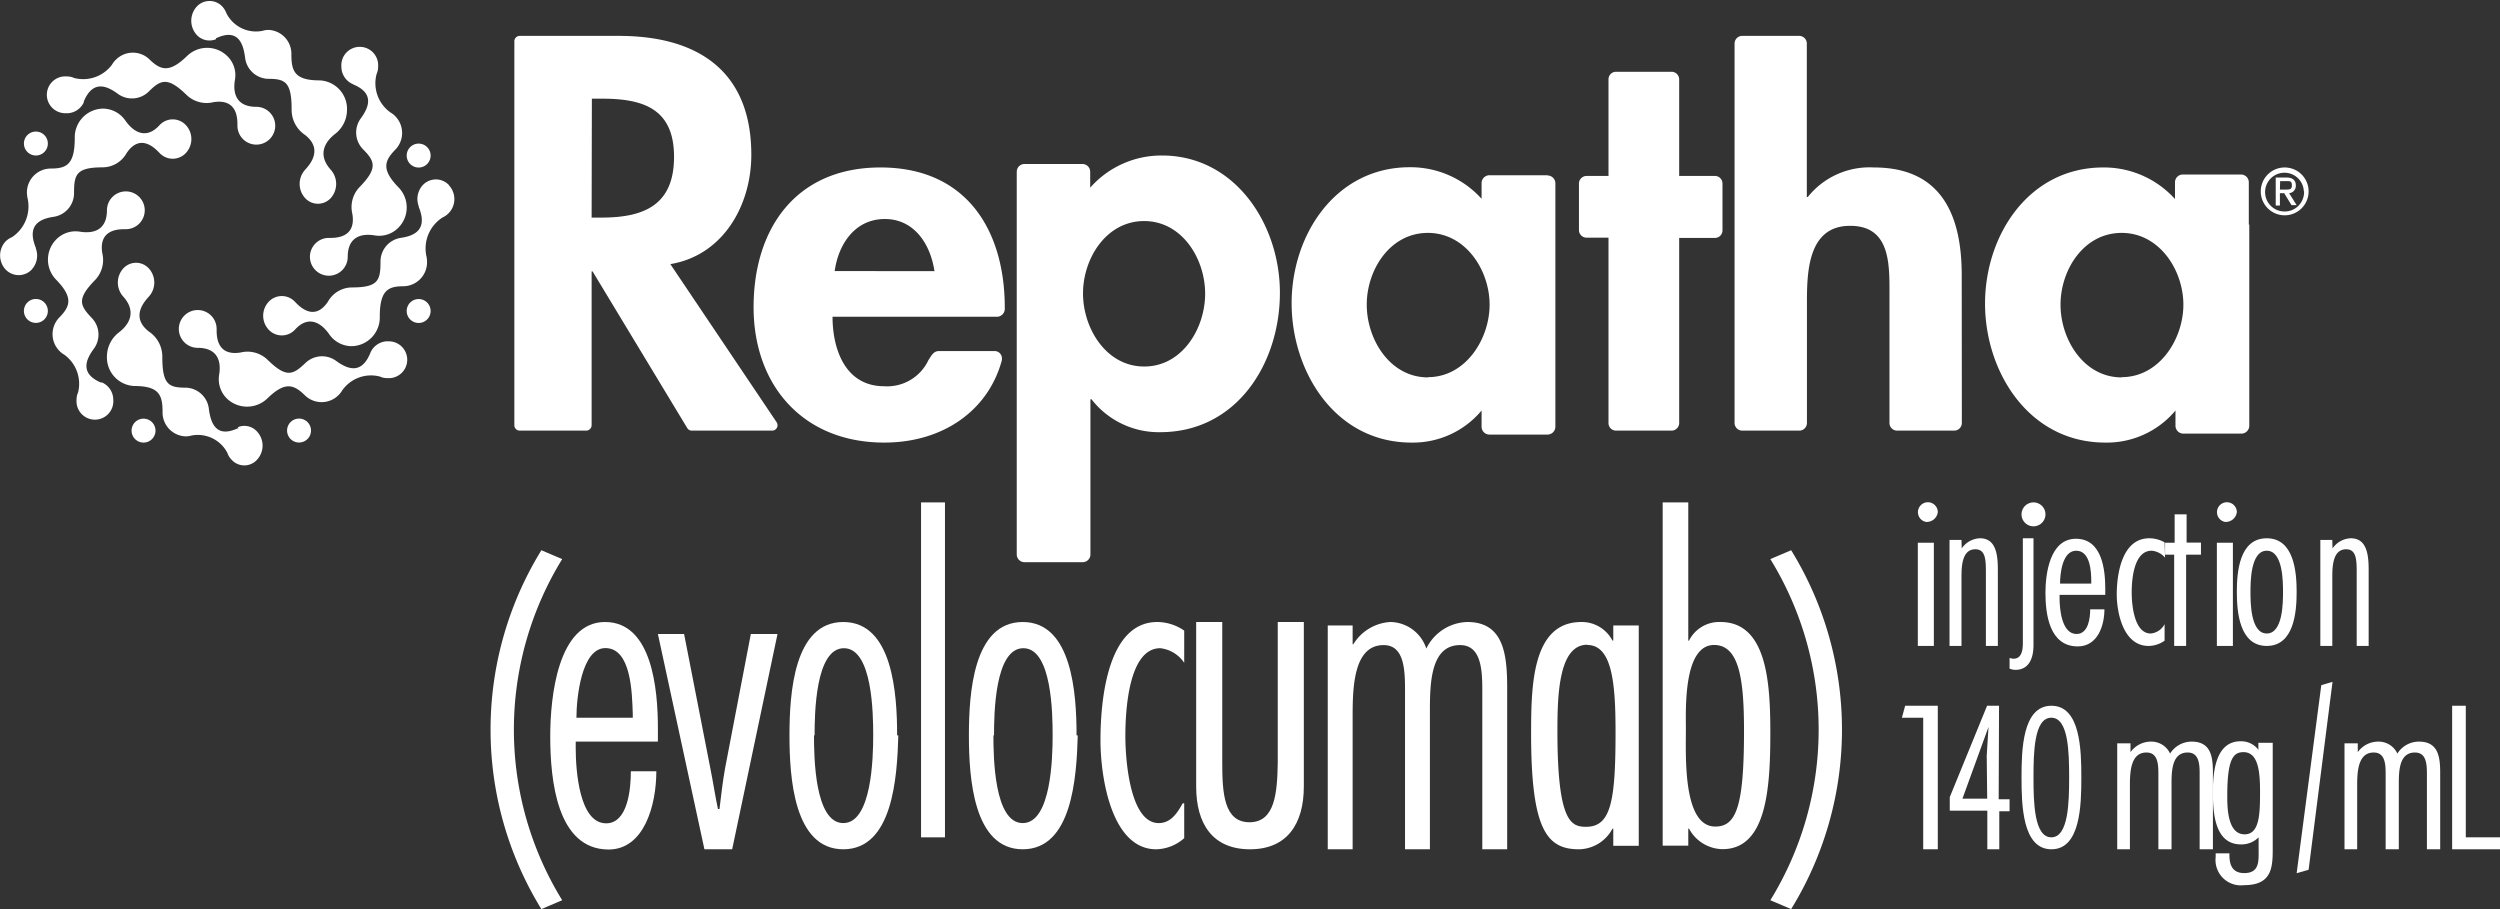 <svg id="Layer_1" data-name="Layer 1" xmlns="http://www.w3.org/2000/svg" viewBox="0 0 209 76"><rect x="0" y="0" width="209" height="76" fill="#333333" stroke="none"/><defs><style>.cls-1{fill:#fff;}</style></defs><title>logo_white</title><g id="Group"><path id="Fill-1" class="cls-1" d="M119.38,31.55c-3.18,0-5.12-3.17-5.12-6.08s1.94-6,5.11-6,5.16,3.13,5.16,6-2,6.06-5.15,6.06m10-16.88h-4.87a.66.66,0,0,0-.65.65v1.32a8,8,0,0,0-6-2.64c-6.22,0-9.88,5.66-9.88,11.37S111.61,37,118,37a7.47,7.47,0,0,0,5.86-2.68v1.36a.66.66,0,0,0,.65.65h4.87a.66.66,0,0,0,.65-.65V15.32a.66.66,0,0,0-.65-.65" transform="translate(0 0)"/><path id="Fill-3" class="cls-1" d="M95.65,30.64c-3.17,0-5.11-3.19-5.11-6.11s1.94-6.05,5.11-6.05,5.1,3.15,5.1,6.07-1.93,6.1-5.1,6.09M97.14,13a7.94,7.94,0,0,0-6,2.69V14.36a.65.65,0,0,0-.65-.65H85.65a.65.65,0,0,0-.65.65V42.8h0v3.55a.65.65,0,0,0,.65.65h4.86a.65.65,0,0,0,.65-.65V43.71h0V33.38h.09A7.12,7.12,0,0,0,97,36.13c6.38,0,10-5.74,10-11.66C107,18.76,103.26,13,97.14,13" transform="translate(0 0)"/><path id="Fill-5" class="cls-1" d="M177.37,31.55c-3.17,0-5.11-3.17-5.11-6.08s1.94-6,5.11-6,5.16,3.13,5.16,6-2,6.06-5.16,6.06ZM188,18.77V15.24a.65.65,0,0,0-.65-.65h-4.87a.65.65,0,0,0-.65.65v1.4a8,8,0,0,0-6-2.64c-6.22,0-9.88,5.66-9.88,11.38S169.62,37,176,37a7.48,7.48,0,0,0,5.87-2.68V35.6a.66.66,0,0,0,.65.65h4.87a.66.66,0,0,0,.65-.65V18.77Z" transform="translate(0 0)"/><path id="Fill-7" class="cls-1" d="M164,23c0-4.94-1.64-9-7.34-9a6.61,6.61,0,0,0-5.53,2.47h-.08V3.64a.64.64,0,0,0-.63-.64h-4.77a.64.64,0,0,0-.64.64V35.36a.64.64,0,0,0,.64.64h4.77a.64.64,0,0,0,.64-.64V25.47c0-2.56,0-6.6,3.62-6.59,3.41,0,3.28,3.3,3.28,5.86V35.36a.64.64,0,0,0,.64.64h4.77a.64.64,0,0,0,.64-.64V33.94h0Z" transform="translate(0 0)"/><path id="Fill-9" class="cls-1" d="M143.38,14.71h-3v-3h0V6.64a.64.64,0,0,0-.63-.64h-4.66a.63.63,0,0,0-.62.64v3.67h0v4.4h-1.84a.64.64,0,0,0-.63.64v3.88a.64.64,0,0,0,.63.64h1.84V33.22h0v2.14a.63.63,0,0,0,.62.64h4.66a.64.64,0,0,0,.63-.64V31.89h0v-12h3a.63.63,0,0,0,.62-.64V15.35a.63.63,0,0,0-.62-.64" transform="translate(0 0)"/><path id="Fill-11" class="cls-1" d="M69.78,22.66c.31-2.24,1.69-4.35,4.19-4.35s3.83,2.16,4.15,4.36ZM73.61,14C66.52,14,63,19.13,63,25.68S67.15,37,73.92,37c5,0,8.74-2.76,9.84-6.9l0-.1a.61.61,0,0,0-.66-.65H78.49c-.36,0-.56.24-.8.65l-.07.1a3.81,3.81,0,0,1-3.7,2.19c-3.25,0-4.32-3.08-4.32-5.81H83.36a.66.66,0,0,0,.64-.65v-.1C84,19.23,80.79,14,73.61,14Z" transform="translate(0 0)"/><path id="Fill-13" class="cls-1" d="M49.46,18.19h.83c3.56,0,6.06-1.05,6.06-5.08s-2.59-4.86-6-4.86h-.87ZM64.54,36h-6.7a.44.44,0,0,1-.39-.22L49.54,22.69h-.08V35.54A.46.46,0,0,1,49,36H43.46a.45.45,0,0,1-.46-.46V3.46A.45.45,0,0,1,43.46,3h8.28c6.54,0,11.07,2.89,11.07,9.94,0,4.2-2.33,8.4-6.77,9.14l8.88,13.21a.45.45,0,0,1-.38.71Z" transform="translate(0 0)"/><path id="Fill-15" class="cls-1" d="M5.58,9.47A1.58,1.58,0,0,0,7,8.57H7L7,8.5c.74-1.8,1.89-1.37,2.86-.65a2,2,0,0,0,2.57-.19h0c1-1,1.59-1.26,3.16.27a2.41,2.41,0,0,0,2.26.61h0c2-.31,2,1.38,2,1.92a1.58,1.58,0,1,0,1.57-1.53c-1.49,0-2-.92-1.78-2.25h0a2.21,2.21,0,0,0-.65-2,2.4,2.4,0,0,0-3.35,0c-1.49,1.45-2.22,1.19-3.16.27A2,2,0,0,0,9.68,5a1.81,1.81,0,0,0-.32.41A3,3,0,0,1,6.2,6.52h0a1.44,1.44,0,0,0-.62-.13,1.54,1.54,0,1,0,0,3.07" transform="translate(0 0)"/><path id="Fill-17" class="cls-1" d="M3,13a1,1,0,1,0-1-1,1,1,0,0,0,1,1" transform="translate(0 0)"/><path id="Fill-19" class="cls-1" d="M18.06,3.2h0l0,0c1.78-.84,2.27.34,2.43,1.62h0a2,2,0,0,0,1.89,1.77c1.44,0,2,.22,2,2.56a2.52,2.52,0,0,0,1.12,2.13h0c1.56,1.22.37,2.51,0,2.92a1.76,1.76,0,0,0,0,2.35,1.45,1.45,0,0,0,2.16,0,1.78,1.78,0,0,0,0-2.35c-1-1.1-.71-2.17.35-3h0a2.55,2.55,0,0,0,1-2,2.39,2.39,0,0,0-2.29-2.48c-2.05,0-2.36-.74-2.36-2.15a2,2,0,0,0-1.91-2.07,1.7,1.7,0,0,0-.51.08h0a2.77,2.77,0,0,1-3-1.45h0a1.84,1.84,0,0,0-.34-.57,1.46,1.46,0,0,0-2.16,0,1.76,1.76,0,0,0,0,2.35,1.44,1.44,0,0,0,1.61.37" transform="translate(0 0)"/><path id="Fill-21" class="cls-1" d="M29.51,7.05c1.79.73,1.36,1.88.65,2.85h0a2,2,0,0,0,.18,2.57c1,1,1.26,1.59-.27,3.16a2.41,2.41,0,0,0-.61,2.26h0c.32,2-1.38,2-1.92,2a1.58,1.58,0,1,0,1.53,1.57c0-1.49.93-2,2.25-1.78h0a2.25,2.25,0,0,0,2-.66,2.4,2.4,0,0,0,0-3.35c-1.45-1.49-1.19-2.22-.27-3.16a2,2,0,0,0,0-2.79,1.81,1.81,0,0,0-.41-.32A3,3,0,0,1,31.48,6.2h0a1.44,1.44,0,0,0,.13-.62,1.54,1.54,0,1,0-3.07,0,1.58,1.58,0,0,0,1,1.47" transform="translate(0 0)"/><path id="Fill-23" class="cls-1" d="M37.54,15.48a1.5,1.5,0,0,0-2.2,0A1.71,1.71,0,0,0,35,17.22h0a.14.14,0,0,1,0,.06c.79,1.92-.33,2.44-1.52,2.61h0a2,2,0,0,0-1.67,2h0c0,1.56-.2,2.14-2.4,2.14a2.31,2.31,0,0,0-2,1.2h0c-1.14,1.68-2.37.4-2.75,0a1.5,1.5,0,0,0-2.2,0,1.71,1.71,0,0,0,0,2.33,1.5,1.5,0,0,0,2.2,0c1-1.11,2.05-.77,2.86.38h0a2.29,2.29,0,0,0,1.9,1,2.4,2.4,0,0,0,2.33-2.47c0-2.21.7-2.54,2-2.54a2,2,0,0,0,1.95-2.06,2.42,2.42,0,0,0-.07-.54h0A3.07,3.07,0,0,1,37,18.18h0a1.69,1.69,0,0,0,.52-2.7" transform="translate(0 0)"/><path id="Fill-25" class="cls-1" d="M35.71,13.71a1,1,0,1,0-1.42,0,1,1,0,0,0,1.42,0" transform="translate(0 0)"/><path id="Fill-27" class="cls-1" d="M32.42,28.53a1.58,1.58,0,0,0-1.47,1c-.73,1.78-1.88,1.35-2.85.64h0a2,2,0,0,0-2.57.18c-1.05,1-1.59,1.26-3.16-.27a2.41,2.41,0,0,0-2.26-.61h0c-2,.32-2-1.38-2-1.92a1.58,1.58,0,1,0-1.57,1.53c1.49,0,2,.93,1.78,2.25h0a2.27,2.27,0,0,0,.66,2,2.44,2.44,0,0,0,3.35,0c1.49-1.46,2.22-1.2,3.16-.28a2,2,0,0,0,3.11-.4,2.94,2.94,0,0,1,3.16-1.17h0a1.44,1.44,0,0,0,.62.13,1.54,1.54,0,1,0,0-3.07" transform="translate(0 0)"/><path id="Fill-29" class="cls-1" d="M35,25a1,1,0,1,0,1,1,1,1,0,0,0-1-1" transform="translate(0 0)"/><path id="Fill-31" class="cls-1" d="M19.94,35.8h0l-.05,0c-1.78.83-2.27-.35-2.43-1.63a2,2,0,0,0-1.89-1.76c-1.44,0-2-.22-2-2.56a2.52,2.52,0,0,0-1.12-2.13h0c-1.57-1.22-.37-2.52,0-2.93a1.75,1.75,0,0,0,0-2.34,1.44,1.44,0,0,0-2.15,0,1.75,1.75,0,0,0,0,2.34c1,1.11.71,2.18-.36,3h0a2.55,2.55,0,0,0-1,2,2.39,2.39,0,0,0,2.29,2.48c2.05,0,2.36.74,2.36,2.15a2,2,0,0,0,1.91,2.06,1.7,1.7,0,0,0,.51-.07,2.79,2.79,0,0,1,3,1.45h0a1.41,1.41,0,0,0,.34.56,1.43,1.43,0,0,0,2.15,0,1.73,1.73,0,0,0,0-2.33,1.42,1.42,0,0,0-1.61-.38" transform="translate(0 0)"/><path id="Fill-33" class="cls-1" d="M24.29,35.29a1,1,0,1,0,1.42,0,1,1,0,0,0-1.42,0" transform="translate(0 0)"/><path id="Fill-35" class="cls-1" d="M8.48,32c-1.78-.74-1.35-1.88-.63-2.85h0a2,2,0,0,0-.18-2.57c-1-1.05-1.26-1.59.27-3.16a2.42,2.42,0,0,0,.61-2.26h0c-.32-2,1.38-2,1.92-2a1.58,1.58,0,1,0-1.53-1.58c0,1.5-.93,2-2.25,1.79h0a2.25,2.25,0,0,0-2,.66,2.4,2.4,0,0,0,0,3.35c1.45,1.49,1.19,2.22.27,3.16a2,2,0,0,0,0,2.79,1.81,1.81,0,0,0,.41.32A3,3,0,0,1,6.53,32.8h0a1.44,1.44,0,0,0-.13.62,1.54,1.54,0,1,0,3.07,0,1.58,1.58,0,0,0-1-1.47" transform="translate(0 0)"/><path id="Fill-37" class="cls-1" d="M12,35a1,1,0,1,0,1,1,1,1,0,0,0-1-1" transform="translate(0 0)"/><path id="Fill-39" class="cls-1" d="M2.66,22.52A1.71,1.71,0,0,0,3,20.78H3v0a.08.08,0,0,1,0-.05c-.79-1.92.33-2.44,1.52-2.61h0a2,2,0,0,0,1.67-2c0-1.55.2-2.13,2.4-2.13a2.31,2.31,0,0,0,2-1.2h0c1.14-1.68,2.36-.4,2.75,0a1.5,1.5,0,0,0,2.2,0,1.71,1.71,0,0,0,0-2.33,1.5,1.5,0,0,0-2.2,0c-1,1.11-2.05.77-2.86-.38h0a2.29,2.29,0,0,0-1.9-1,2.4,2.4,0,0,0-2.33,2.47c0,2.21-.7,2.54-2,2.54a2,2,0,0,0-2,2,2.51,2.51,0,0,0,.07.55A3.09,3.09,0,0,1,1,19.83H1a1.6,1.6,0,0,0-.54.36,1.73,1.73,0,0,0,0,2.33,1.51,1.51,0,0,0,2.21,0" transform="translate(0 0)"/><path id="Fill-41" class="cls-1" d="M2.29,25.29a1,1,0,1,0,1.42,0,1,1,0,0,0-1.42,0" transform="translate(0 0)"/><path id="Fill-43" class="cls-1" d="M45.26,76a28.6,28.6,0,0,1,0-30l1.74.74a27.19,27.19,0,0,0,0,28.52Z" transform="translate(0 0)"/><path id="Fill-45" class="cls-1" d="M52.9,60l0-.32c-.06-1.76-.13-5.5-2.29-5.5-2,0-2.42,4.17-2.42,5.82Zm-4.77,2v.54c0,1.84.29,6.29,2.54,6.29,1.82,0,2.07-2.88,2.07-4.35h2.13c0,2.8-1,6.54-4,6.54C46.57,71,46,65.25,46,61.55c0-3.3.64-9.55,4.58-9.55S55,57.64,55,60.87V62Z" transform="translate(0 0)"/><path id="Fill-47" class="cls-1" d="M61.21,71H58.89L55,53h2.19l2.2,11.26c.23,1.13.39,2.25.63,3.37h.13c.13-1.12.27-2.28.46-3.37L62.77,53H65Z" transform="translate(0 0)"/><path id="Fill-49" class="cls-1" d="M68.05,61.48c0,1.8.06,7.33,2.45,7.33S73,63.28,73,61.48s-.06-7.29-2.45-7.29-2.45,5.53-2.45,7.29m7,0C75,65,74.63,71,70.5,71S66,65,66,61.48,66.37,52,70.5,52,75,58,75,61.48" transform="translate(0 0)"/><path id="Fill-51" class="cls-1" d="M77,70h2V42H77Z" transform="translate(0 0)"/><path id="Fill-53" class="cls-1" d="M83.05,61.48c0,1.8.06,7.33,2.45,7.33S88,63.28,88,61.48s-.06-7.29-2.45-7.29-2.45,5.53-2.45,7.29m7,0C90,65,89.63,71,85.5,71S81,65,81,61.48,81.37,52,85.5,52,90,58,90,61.48" transform="translate(0 0)"/><path id="Fill-54" class="cls-1" d="M99,55.41a2.79,2.79,0,0,0-2-1.22c-2.66,0-2.92,5.25-2.92,7.36,0,1.84.35,7.26,2.79,7.26,1,0,1.55-.83,2-1.65H99v2.91a3.64,3.64,0,0,1-2.34.93C92.92,71,92,65,92,61.88c0-3.49.63-9.88,4.75-9.88a4,4,0,0,1,2.25.72Z" transform="translate(0 0)"/><path id="Fill-55" class="cls-1" d="M102.18,52V63.74c0,2.56.14,5,2.28,5s2.32-2.48,2.36-5V52H109V65.75c0,3.14-1.41,5.25-4.5,5.25s-4.5-2.08-4.5-5.25V52Z" transform="translate(0 0)"/><path id="Fill-56" class="cls-1" d="M113.08,53.86h.06a3.88,3.88,0,0,1,3.1-1.86,3.21,3.21,0,0,1,3,2.22A3.93,3.93,0,0,1,122.67,52c3.07,0,3.33,2.77,3.33,5.54V71h-2.08V57.62c0-1.79-.16-3.69-1.86-3.69-2.46,0-2.52,3.18-2.52,5.55V71h-2.08V57.65c0-1.75-.1-3.72-1.79-3.72-2.53,0-2.59,3.58-2.59,6V71H111V52.29h2.08Z" transform="translate(0 0)"/><path id="Fill-57" class="cls-1" d="M132.7,53.9c-2.37,0-2.5,4.1-2.5,7.22,0,7.62,1.15,8,2.4,8,2.07,0,2.46-2.12,2.46-7.9,0-4-.26-7.3-2.36-7.3ZM137,70.71h-2.13V69.28h-.07A3.22,3.22,0,0,1,132,71c-2.7,0-4-1.65-4-9.7,0-4.13.13-9.3,4.2-9.3a2.89,2.89,0,0,1,2.6,1.55h.07V52.29H137Z" transform="translate(0 0)"/><path id="Fill-58" class="cls-1" d="M145.8,61.13c0-4.2-.36-7.21-2.5-7.21-2.59,0-2.36,5.41-2.36,7.07,0,2.26-.26,8.11,2.46,8.11,1.74,0,2.4-1.65,2.4-8ZM139,42h2.14V53.56h.06A2.82,2.82,0,0,1,143.83,52c3.91,0,4.17,5.14,4.17,9.3,0,4.66-.33,9.69-4,9.69a3.24,3.24,0,0,1-2.8-1.72h-.06v1.43H139Z" transform="translate(0 0)"/><path id="Fill-59" class="cls-1" d="M148,75.26a27.19,27.19,0,0,0,0-28.52l1.74-.74a28.6,28.6,0,0,1,0,30Z" transform="translate(0 0)"/><path id="Fill-60" class="cls-1" d="M160.33,54h1.34V45.37h-1.34ZM161,43.63a.83.83,0,1,1,1-.82.93.93,0,0,1-1,.82Z" transform="translate(0 0)"/><path id="Fill-61" class="cls-1" d="M164,45.85a1.92,1.92,0,0,1,1.53-.85c1.37,0,1.49,1.45,1.49,2.66V54h-1V47.78c0-1.05-.06-1.86-.88-1.86-1.11,0-1.16,1.4-1.16,2.33V54h-1V45.14h1Z" transform="translate(0 0)"/><path id="Fill-62" class="cls-1" d="M170,44a1,1,0,0,1-1-1,1,1,0,1,1,1,1" transform="translate(0 0)"/><path id="Fill-63" class="cls-1" d="M174.83,48.79l0-.15c0-.83-.07-2.6-1.26-2.6s-1.35,2-1.35,2.75Zm-2.65.94V50c0,.87.16,3,1.42,3,1,0,1.14-1.36,1.14-2.06h1.19c0,1.33-.55,3.1-2.23,3.1-2.38,0-2.7-2.72-2.7-4.48,0-1.56.35-4.52,2.55-4.52S176,47.67,176,49.2v.53Z" transform="translate(0 0)"/><path id="Fill-64" class="cls-1" d="M181,46.62a1.66,1.66,0,0,0-1.12-.58c-1.52,0-1.67,2.48-1.67,3.49s.2,3.43,1.59,3.43a1.45,1.45,0,0,0,1.16-.78h0v1.38a2.33,2.33,0,0,1-1.34.44c-2.13,0-2.66-2.82-2.66-4.32s.36-4.68,2.72-4.68a2.64,2.64,0,0,1,1.28.34Z" transform="translate(0 0)"/><path id="Fill-65" class="cls-1" d="M184,46.37h-1.24V54h-1V46.37H181v-1h.8V43h1v2.36H184Z" transform="translate(0 0)"/><path id="Fill-66" class="cls-1" d="M185.33,54h1.34V45.37h-1.34ZM186,43.63a.83.83,0,1,1,1-.82.93.93,0,0,1-1,.82Z" transform="translate(0 0)"/><path id="Fill-67" class="cls-1" d="M188.14,49.49c0,.85,0,3.47,1.36,3.47s1.36-2.62,1.36-3.47,0-3.45-1.36-3.45-1.36,2.62-1.36,3.45m3.86,0c0,1.65-.21,4.51-2.5,4.51s-2.5-2.86-2.5-4.51.2-4.49,2.5-4.49,2.5,2.86,2.5,4.49" transform="translate(0 0)"/><path id="Fill-68" class="cls-1" d="M195,45.85a1.92,1.92,0,0,1,1.53-.85c1.37,0,1.49,1.45,1.49,2.66V54h-1V47.78c0-1.05-.06-1.86-.88-1.86-1.11,0-1.16,1.4-1.16,2.33V54h-1V45.14h1Z" transform="translate(0 0)"/><path id="Fill-69" class="cls-1" d="M168,55.9V55a1.14,1.14,0,0,0,.32.07c.58,0,.79-.5.79-1.29V45H170v8.93c0,1.21-.45,2.07-1.51,2.07a1.42,1.42,0,0,1-.49-.1" transform="translate(0 0)"/><path id="Fill-70" class="cls-1" d="M162,71h-1.22v-11H159l.27-1H162Z" transform="translate(0 0)"/><path id="Fill-71" class="cls-1" d="M166.09,63.17l.15-2.4h0l-2.18,6h2.07Zm1,3.65H168v1h-.86V71h-1V67.77H163V66.64L166.12,59h1Z" transform="translate(0 0)"/><path id="Fill-72" class="cls-1" d="M170,65c0,2.11.06,5,1.49,5s1.49-2.9,1.49-5-.05-5-1.49-5S170,62.89,170,65m4,0c0,2.29-.07,6-2.5,6s-2.5-3.71-2.5-6,.07-6,2.5-6,2.5,3.71,2.5,6" transform="translate(0 0)"/><path id="Fill-73" class="cls-1" d="M178.11,62.88h0A2.1,2.1,0,0,1,179.8,62a1.72,1.72,0,0,1,1.62,1,2.12,2.12,0,0,1,1.81-1c1.63,0,1.77,1.31,1.77,2.63V71h-1.11V64.66c0-.85-.08-1.75-1-1.75-1.31,0-1.35,1.51-1.35,2.63V71h-1.1V64.68c0-.83-.06-1.77-1-1.77-1.35,0-1.38,1.7-1.38,2.82V71H177V62.14h1.11Z" transform="translate(0 0)"/><path id="Fill-74" class="cls-1" d="M187.65,69.75c1.24,0,1.29-1.67,1.29-3.53,0-1.56-.1-3.34-1.38-3.34-.84,0-1.36.53-1.36,3.64,0,.93,0,3.23,1.45,3.23ZM190,70.94c0,1.59-.07,3.06-2.4,3.06a2.12,2.12,0,0,1-2.37-2.35v-.31h1.15v.15c0,.79.23,1.5,1.24,1.5,1.31,0,1.2-1.06,1.2-2V70a2,2,0,0,1-1.49.59c-2.29,0-2.33-2.93-2.33-4.43s.18-4.19,2.31-4.19a1.81,1.81,0,0,1,1.49.71h0v-.58H190Z" transform="translate(0 0)"/><path id="Fill-75" class="cls-1" d="M193,72.71,192,73l2.06-15.72L195,57Z" transform="translate(0 0)"/><path id="Fill-76" class="cls-1" d="M197.11,62.88h0A2.1,2.1,0,0,1,198.8,62a1.72,1.72,0,0,1,1.62,1,2.12,2.12,0,0,1,1.81-1c1.63,0,1.77,1.31,1.77,2.63V71h-1.11V64.66c0-.85-.08-1.75-1-1.75-1.31,0-1.35,1.51-1.35,2.63V71h-1.1V64.68c0-.83-.06-1.77-1-1.77-1.35,0-1.38,1.7-1.38,2.82V71H196V62.14h1.11Z" transform="translate(0 0)"/><path id="Fill-77" class="cls-1" d="M206.14,59H205V71h4V70h-2.86Z" transform="translate(0 0)"/><path id="Fill-78" class="cls-1" d="M190.6,15.85H191c.43,0,.6,0,.6-.36s-.14-.35-.51-.35h-.47Zm0,1.33h-.35V14.84h.88c.53,0,.8.22.8.66a.61.61,0,0,1-.56.65l.63,1h-.43l-.61-1h-.36Zm2-1.19A1.62,1.62,0,1,0,191,17.68,1.62,1.62,0,0,0,192.62,16ZM189,16a2,2,0,1,1,2,2,2,2,0,0,1-2-2Z" transform="translate(0 0)"/></g></svg>